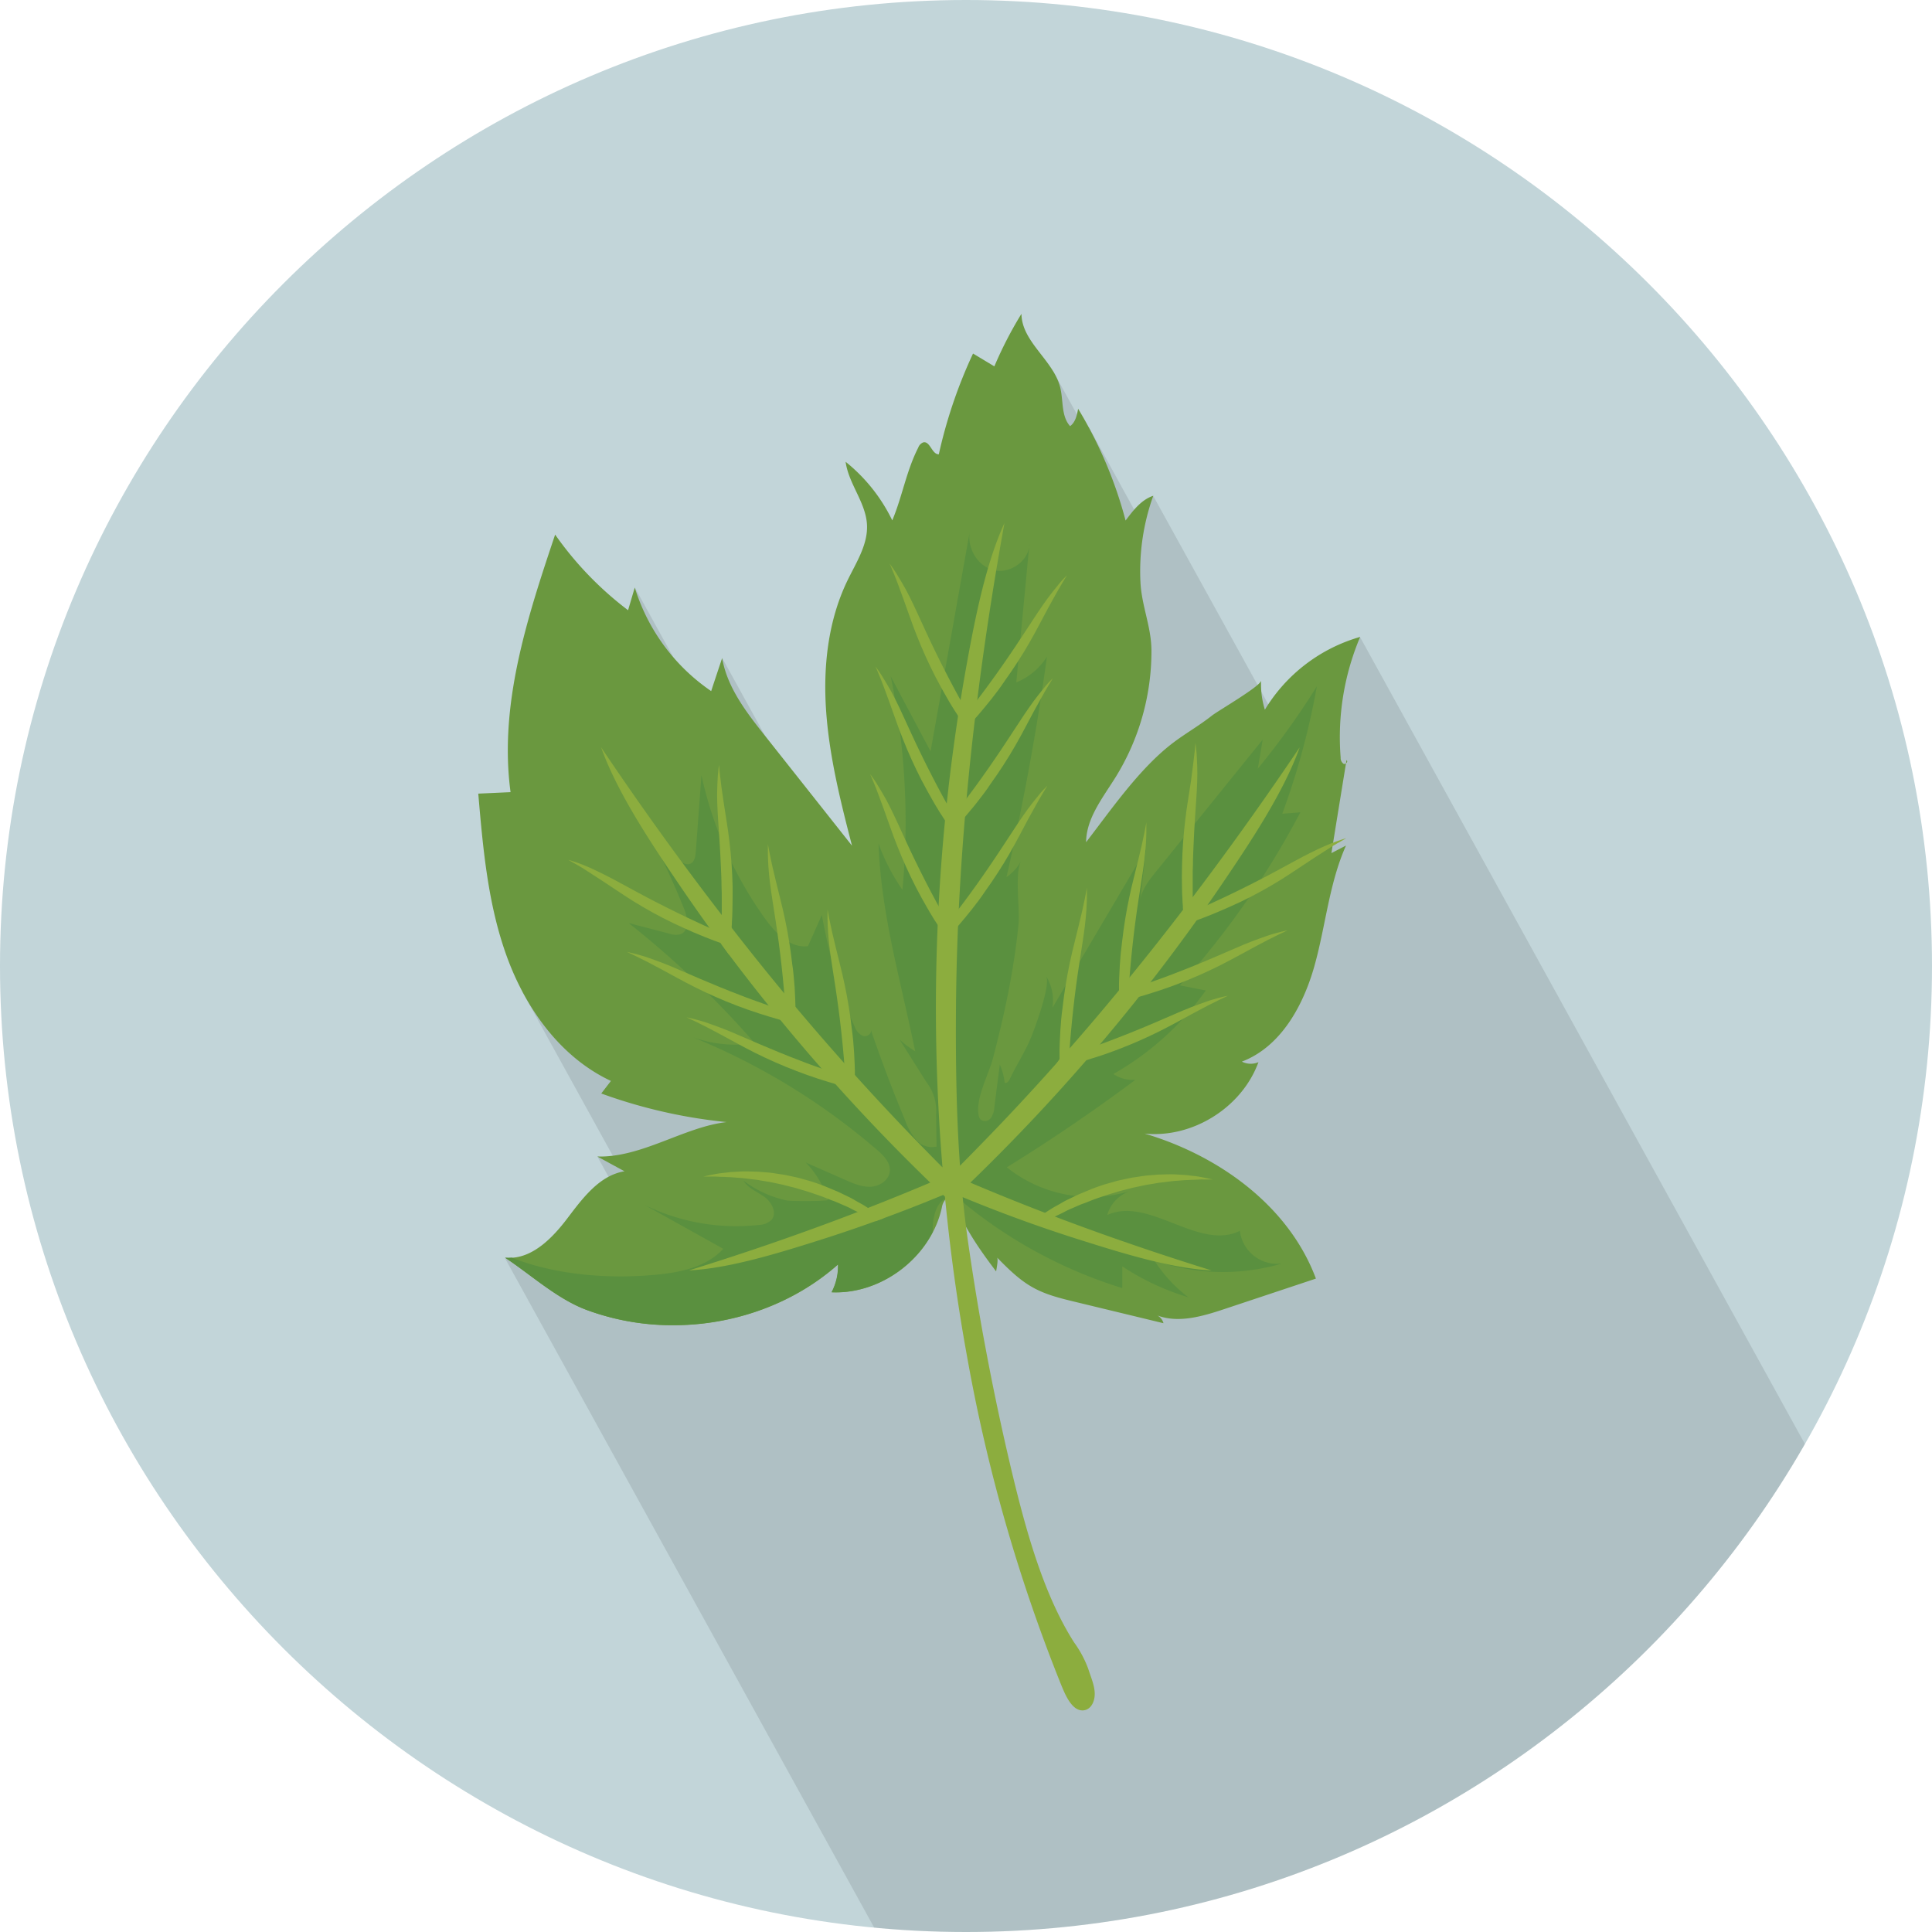 <svg xmlns="http://www.w3.org/2000/svg" xmlns:xlink="http://www.w3.org/1999/xlink" width="511" height="511" viewBox="0 0 511 511"><defs><style>.cls-1,.cls-3{fill:#c2d5d9;}.cls-1{clip-rule:evenodd;}.cls-2{isolation:isolate;}.cls-3,.cls-5{fill-rule:evenodd;}.cls-4{clip-path:url(#clip-path);}.cls-5{opacity:0.1;mix-blend-mode:multiply;}.cls-6{fill:#6a983f;}.cls-7{fill:#5a903f;}.cls-8{fill:#8cad3e;}.cls-9{fill:#5c863b;}</style><clipPath id="clip-path"><path class="cls-1" d="M255.5,511C396.22,511,511,396.22,511,255.5S396.22,0,255.5,0,0,114.77,0,255.5,114.78,511,255.5,511Z"/></clipPath></defs><title>Nature</title><g class="cls-2"><g id="maple_leaf" data-name="maple leaf"><path class="cls-3" d="M255.5,511C396.22,511,511,396.22,511,255.5S396.22,0,255.5,0,0,114.77,0,255.5,114.78,511,255.5,511Z"/><g class="cls-4"><path class="cls-5" d="M516.21,452.35L359.7,168.46l-19.16,27.06L305,131.13l-3.87,5.76L288,113l-0.27,1.84L278.5,98.1l-48.87,146-38.58-70,0.65,24.45-23.76-43.1L138.16,262.31,162.8,307,158,305.89l8.26,15s-19.69,15.44-32.75,11.79L260.25,562.48Z"/></g><path class="cls-6" d="M356,201.92q-1.93,11.86-3.85,23.72l3.86-2c-4.47,10-5.38,21.26-8.35,31.84s-8.92,21.39-19.19,25.31a5.12,5.12,0,0,0,4.38.14c-4.37,12-17.42,20.18-30.12,18.89,19.68,5.83,38.15,19.14,45.32,38.36l-24.22,8.06c-5.74,1.91-12.11,3.8-17.71,1.69a3.27,3.27,0,0,1,1.61,2.05l-23.33-5.64c-3.8-.92-7.65-1.85-11.08-3.74-3.66-2-6.66-5-9.61-8,0.4,0.45-.17,3.1-0.24,3.68-4.48-5.92-8.08-11.14-11-18a2.23,2.23,0,0,0-1.22-1.46h0a1.12,1.12,0,0,0-.94.19h0a4.13,4.13,0,0,0-1.18,2.3,26.15,26.15,0,0,1-1.39,4.45c-0.3.72-.63,1.43-1,2.13-5,9.68-15.78,16.41-26.76,15.92a14.79,14.79,0,0,0,1.7-7.37c-11.76,10.45-27.49,16-43.15,16.08a65.41,65.41,0,0,1-23.38-4.05c-7.76-2.9-14.57-9.2-21.51-13.8a10.19,10.19,0,0,0,1.74,0c5.93-.34,10.89-5.43,14.61-10.33,4.08-5.37,8.53-11.47,15.19-12.54L158,305.89c11.76,0.32,22.94-7.82,34.19-9.11a136,136,0,0,1-33.16-7.56l2.56-3.32c-13.27-6.21-22.49-19.07-27.51-32.83s-6.33-28.56-7.58-43.16l8.54-.39c-3.12-23.05,4.38-46.07,11.79-68.12a89.49,89.49,0,0,0,19.29,20l1.77-6a51.57,51.57,0,0,0,20.21,27.39q1.44-4.37,2.9-8.73c1.35,7.8,6.43,14.36,11.35,20.56l23,29.06c-3-11.58-5.92-23.24-6.81-35.16s0.41-24.24,5.62-35c2.31-4.76,5.44-9.51,5.15-14.78-0.33-5.87-4.86-10.78-5.65-16.6A44.92,44.92,0,0,1,236,137.64c2.68-6.39,3.69-13,6.87-19.25a2.29,2.29,0,0,1,1.35-1.39c1.8-.38,2.26,3.21,4.09,3.16a128.91,128.91,0,0,1,9.05-26.65L263,96.9A103.74,103.74,0,0,1,270.17,83c0.06,7.47,8.5,12.28,10.26,19.53,0.85,3.46.22,7.54,2.6,10.18,1.4-1,1.82-2.89,2.13-4.59a112.2,112.2,0,0,1,12.55,29.56c2-2.68,4.16-5.51,7.32-6.55a59.1,59.1,0,0,0-3.39,22.81c0.31,6.38,2.89,11.81,2.91,18.16a63.29,63.29,0,0,1-9.49,33.47c-3.37,5.42-7.73,10.81-7.8,17.19,6.7-8.7,14.12-19.5,22.9-26.21,3.36-2.56,7-4.6,10.39-7.28,1.63-1.29,12.92-7.79,13-9.27a22.71,22.71,0,0,0,1,7.71,43.42,43.42,0,0,1,25.2-19.25,68.12,68.12,0,0,0-5.16,31.88,1.92,1.92,0,0,0,.77,1.68A0.65,0.65,0,0,0,356,201.92Z"/><path class="cls-7" d="M343.94,214.85a225.34,225.34,0,0,1-31.87,45.77l6.85,1.35a75.65,75.65,0,0,1-24.45,22.1,9.29,9.29,0,0,0,5.83,1.54q-16.48,12.3-34,23.14a35.64,35.64,0,0,0,32.44,6.33,9.41,9.41,0,0,0-5.88,6.27c11.06-5,24.18,9.58,35.08,4.2a9.91,9.91,0,0,0,11.14,8.64,55.22,55.22,0,0,1-33.77-.82,37.52,37.52,0,0,0,9,9.75,65.87,65.87,0,0,1-17.48-8.18c0,1.92,0,3.83,0,5.75a123.61,123.61,0,0,1-41.43-22.12,6.41,6.41,0,0,0-4.21-1.78,3.16,3.16,0,0,0-.94.19h0c-2.19.81-3.39,3.93-3.56,7.67,0,0.4,0,.81,0,1.21-5,9.68-15.78,16.41-26.76,15.92a14.79,14.79,0,0,0,1.7-7.37c-11.76,10.45-27.49,16-43.15,16.08a65.41,65.41,0,0,1-23.38-4.05c-7.76-2.9-14.57-9.2-21.51-13.8a10.19,10.19,0,0,0,1.74,0c12.06,4.77,26.53,5.74,39.11,4.42,6.16-.65,12.69-2.17,16.86-6.76l-20.94-11.67A55,55,0,0,0,200.6,324a5.14,5.14,0,0,0,3.44-1.33c1.56-1.8.12-4.66-1.8-6.06s-4.34-2.29-5.58-4.31a29.31,29.31,0,0,0,11.5,5.23c1.1,0.2,11,.22,10.84-0.18a24.49,24.49,0,0,0-5.88-9.87l10.52,4.63c2.14,0.94,4.38,1.9,6.71,1.77s4.76-1.74,5-4.06-1.71-4.28-3.51-5.8a176.45,176.45,0,0,0-48.49-29.64,34,34,0,0,0,16.3,1.56,249.88,249.88,0,0,0-33.37-31.8L177,246.93a4.85,4.85,0,0,0,3.14.11c2.24-1,1.75-4.27.84-6.55a217.54,217.54,0,0,0-9.7-20.93,43.68,43.68,0,0,0,8.27,8c0.9,0.67,2.06,1.33,3.09.86s1.29-1.87,1.38-3q0.76-10.19,1.51-20.39A102.17,102.17,0,0,0,202.37,243c2.76,3.83,6.66,7.85,11.34,7.25l3.65-8.22c1.9,10,4.43,20.45,8.78,29.68a3.94,3.94,0,0,0,2.09,2.28c1,0.32,2.36-.5,2.13-1.54q4.15,12.18,9.12,24.06a15.7,15.7,0,0,0,2.92,5.05,5.48,5.48,0,0,0,5.31,1.71l-0.11-8.52a12.49,12.49,0,0,0-2.59-8.57l-7.11-11.27a26.27,26.27,0,0,0,4.15,3.14c-3.74-18.51-9-36-9.69-54.93a53,53,0,0,0,6.33,12.24,190.77,190.77,0,0,0-3.1-56.45l10.54,19.82q5.18-29,10.34-58c-0.66,4.29,2.09,9,6.32,10.07,4.07,1,8.74-2,9.4-6.05q-1.7,17.87-3.39,35.74a17.22,17.22,0,0,0,8.11-6.8Q272.86,203.06,266.2,232a12.33,12.33,0,0,0,3.89-4.31c-1.8,3.33-.3,12.62-0.69,16.64-0.6,6.14-1.55,12.25-2.75,18.3-1.14,5.78-2.51,11.51-4,17.21-1.14,4.34-4.58,10.51-3.84,14.95a2.43,2.43,0,0,0,.54,1.31,1.91,1.91,0,0,0,2.71-.37,5.55,5.55,0,0,0,.94-2.9l1.44-11.26a16,16,0,0,1,1.28,4.79c0.56,0.28,1.11-.39,1.38-1,1.83-3.83,4.22-7.45,5.76-11.34,1-2.55,5.05-13.43,3.85-15.82a12.28,12.28,0,0,1,1.64,8.37l24.74-41.93q-0.74,6.57-1.47,13.14c0.52-2.66,2.33-5,4.07-7.15l28.28-35-1.29,7.68a201.57,201.57,0,0,0,15.62-21.79,198.46,198.46,0,0,1-9.15,33.71Z"/><path class="cls-6" d="M356,201.92l0.14-.86C356.48,201.27,356.31,201.69,356,201.92Z"/><path class="cls-8" d="M256.65,312.8c21,8.92,42.47,16.59,63.8,23.22-10.53-.52-23.34-4.47-34.2-7.9q-15.94-5-31.63-11.48,0.59,5.94,1.42,11.81,1.63,11.34,3.61,22.54,0.45,2.53.92,5,3.16,17,7.15,33.68c3.89,16.19,8.53,32.45,16.4,44.78a28.37,28.37,0,0,1,3.73,7c0.86,2.73,2.28,5.61,1.44,8.35s-3.23,3.19-4.92,1.9-2.79-3.82-3.78-6.27A437,437,0,0,1,256,360c-0.26-1.42-.51-2.84-0.77-4.27-2.12-12.11-3.81-24.39-5.06-36.79-0.09-.82-0.16-1.63-0.24-2.44l-0.47-.45-1.38.57q-7.16,2.95-14.39,5.6c-0.72.27-1.43,0.53-2.15,0.78q-7.52,2.72-15.1,5.11c-10.86,3.43-23.68,7.38-34.2,7.9,14.86-4.62,29.8-9.75,44.59-15.45l2.82-1.1q8.23-3.22,16.39-6.67a513,513,0,0,1-53.24-60.32l-2-2.74q-5.52-7.47-10.7-15.08c-7.77-11.43-16.84-24.95-21.12-37,10.08,15,20.71,29.82,31.93,44.37q1.29,1.69,2.61,3.37a683.11,683.11,0,0,0,46.71,54.12c2.84,2.95,5.71,5.89,8.6,8.8l0.45,0.45A511.64,511.64,0,0,1,255,179.58c2.4-13.6,5.33-29.62,10.67-41.24-7.61,42.08-12.6,86-12.83,129.66-0.07,13.48.12,27,1.07,40.32,2.89-2.91,5.76-5.85,8.6-8.8,30.31-31.46,57.35-66.4,81.25-101.86-4.28,12.05-13.35,25.57-21.12,37A505.23,505.23,0,0,1,256.65,312.8Z"/><path class="cls-9" d="M272.28,143.84a5.58,5.58,0,0,1-.08.89C272.22,144.43,272.25,144.13,272.28,143.84Z"/><path class="cls-8" d="M233.71,322.23c-0.72.27-1.43,0.53-2.15,0.78-0.72-.4-1.48-0.8-2.27-1.21s-1.4-.76-2.16-1.11l-0.27-.13c-0.66-.3-1.33-0.64-2-1s-1.57-.71-2.38-1.07-1.61-.73-2.46-1l-2.52-1c-0.85-.31-1.72-0.59-2.58-0.89s-1.73-.57-2.6-0.82-1.73-.55-2.6-0.75l-2.58-.66-2.54-.54c-0.42-.08-0.83-0.19-1.25-0.25l-1.23-.2c-0.82-.13-1.61-0.3-2.39-0.38-1.56-.16-3-0.41-4.41-0.48l-2-.16c-0.63,0-1.23-.05-1.79-0.08-1.12,0-2.11-.11-2.93-0.09-1.62,0-2.56,0-2.56,0s0.91-.22,2.52-0.54a28.44,28.44,0,0,1,2.93-.44c0.57-.06,1.17-0.15,1.81-0.21l2-.11c1.42-.11,2.95-0.05,4.58,0,0.81,0,1.64.12,2.49,0.17s1.73,0.15,2.6.29,1.77,0.26,2.68.41l2.71,0.58c0.92,0.18,1.81.47,2.72,0.72s1.82,0.51,2.72.83,1.79,0.62,2.68,1l2.59,1.08c0.87,0.34,1.68.78,2.51,1.17s1.64,0.78,2.4,1.24,1.53,0.85,2.27,1.28c0.48,0.29.94,0.58,1.39,0.88l0.71,0.45c0.67,0.45,1.36.84,2,1.31Z"/><path class="cls-8" d="M273.08,323c0.72,0.27,1.43.53,2.14,0.78,0.72-.4,1.48-0.8,2.27-1.21s1.4-.76,2.16-1.11l0.27-.13c0.66-.3,1.33-0.64,2-1s1.57-.71,2.38-1.07,1.61-.73,2.46-1l2.52-1c0.85-.31,1.72-0.59,2.58-0.89s1.73-.57,2.6-0.82,1.73-.55,2.6-0.75l2.58-.66,2.54-.54c0.42-.08.83-0.19,1.25-0.25l1.23-.2c0.82-.13,1.61-0.3,2.39-0.38,1.56-.16,3-0.41,4.41-0.48l2-.16c0.63,0,1.23-.05,1.79-0.08,1.12,0,2.11-.11,2.93-0.09,1.62,0,2.56,0,2.56,0s-0.91-.22-2.52-0.54a28.46,28.46,0,0,0-2.93-.44c-0.57-.06-1.17-0.15-1.81-0.21l-2-.11c-1.42-.11-2.95-0.05-4.58,0-0.81,0-1.64.12-2.49,0.17s-1.73.15-2.6,0.29-1.77.26-2.68,0.41l-2.71.58c-0.92.18-1.81,0.47-2.72,0.72s-1.82.51-2.72,0.83-1.79.62-2.68,1l-2.59,1.08c-0.87.34-1.68,0.78-2.51,1.17s-1.64.78-2.4,1.24-1.53.85-2.27,1.28c-0.48.29-.94,0.58-1.39,0.88l-0.71.45c-0.67.45-1.36,0.84-2,1.31Z"/><path class="cls-8" d="M193.72,240.58c0,1-.06,2-0.12,3,0,0.62-.06,1.23-0.1,1.84,0,0.36,0,.71-0.07,1.06-0.13,1.9-.33,3.73-0.54,5.47,0,0.19,0,.37-0.06.56l-2-2.74c0-1.11,0-2.24.07-3.41,0-1.4,0-2.84,0-4.31v-1.48c0-1,0-2,0-3s0-2-.06-3c0-2-.12-4-0.2-6s-0.19-3.91-.31-5.78-0.24-3.7-.36-5.43-0.21-3.38-.26-4.9-0.06-2.93,0-4.17,0.08-2.32.15-3.21,0.15-1.59.21-2.06l0.1-.72,0.07,0.73c0,0.47.12,1.17,0.2,2s0.23,1.94.38,3.16l0.59,4.07c0.23,1.49.48,3.11,0.75,4.82s0.55,3.54.76,5.43c0.46,3.78.76,7.85,0.85,11.91C193.77,236.54,193.78,238.58,193.72,240.58Z"/><path class="cls-8" d="M183.58,246.66c0.92,0.4,1.84.77,2.75,1.14,0.57,0.24,1.14.46,1.72,0.67l1,0.38c1.78,0.67,3.53,1.26,5.19,1.79l0.54,0.18c-0.54-1-1.09-2-1.64-3L190,246.46c-1.29-.57-2.6-1.15-3.93-1.76l-1.34-.62c-0.9-.41-1.79-0.84-2.69-1.26s-1.8-.86-2.7-1.3c-1.8-.87-3.58-1.78-5.34-2.67s-3.47-1.81-5.12-2.69l-4.78-2.59c-1.52-.84-3-1.6-4.35-2.28S157.12,230,156,229.5s-2.14-.9-3-1.21-1.5-.52-2-0.67l-0.7-.21,0.63,0.37c0.41,0.23,1,.59,1.77,1s1.67,1,2.71,1.67l3.45,2.23,4.07,2.7c1.45,0.95,3,2,4.61,3,3.24,2,6.81,4,10.47,5.75C179.89,245,181.74,245.88,183.58,246.66Z"/><path class="cls-8" d="M210.17,261.06c0.07,1,.11,2,0.15,3,0,0.62.05,1.23,0.06,1.84,0,0.36,0,.71,0,1.06,0,1.9,0,3.75-.06,5.49,0,0.19,0,.38,0,0.56L208,270.44c-0.07-1.11-.15-2.24-0.23-3.4-0.1-1.4-.21-2.84-0.34-4.29l-0.13-1.47c-0.08-1-.19-2-0.28-3s-0.21-2-.32-3c-0.21-2-.47-4-0.72-5.93s-0.54-3.87-.82-5.73-0.57-3.67-.83-5.37-0.51-3.35-.69-4.86-0.32-2.91-.4-4.15-0.12-2.32-.14-3.21,0-1.59,0-2.07,0-.73,0-0.73l0.13,0.72c0.08,0.47.22,1.15,0.38,2s0.4,1.91.66,3.11l0.95,4,1.17,4.74c0.41,1.68.86,3.48,1.24,5.34,0.79,3.73,1.45,7.75,1.9,11.79C209.86,257,210,259.06,210.17,261.06Z"/><path class="cls-8" d="M200.61,268c1,0.32,1.9.61,2.84,0.89,0.59,0.19,1.18.36,1.77,0.52l1,0.29c1.83,0.51,3.63.94,5.33,1.33l0.55,0.13-1.89-2.84L207,267.24c-1.33-.45-2.69-0.92-4.07-1.41l-1.39-.5c-0.93-.33-1.86-0.67-2.79-1s-1.87-.7-2.8-1.06c-1.87-.7-3.73-1.45-5.55-2.19s-3.61-1.49-5.34-2.23l-5-2.16c-1.59-.7-3.11-1.33-4.53-1.89s-2.73-1-3.91-1.43-2.21-.7-3.07-0.94-1.54-.39-2-0.49l-0.71-.15,0.66,0.31c0.43,0.19,1.06.5,1.85,0.88s1.75,0.87,2.85,1.42l3.63,1.92,4.29,2.33c1.53,0.82,3.15,1.7,4.85,2.54,3.41,1.7,7.13,3.35,10.94,4.8C196.78,266.7,198.7,267.39,200.61,268Z"/><path class="cls-8" d="M225.9,278.35c0.07,1,.11,2,0.15,3,0,0.62.05,1.23,0.06,1.84,0,0.36,0,.71,0,1.06,0,1.9,0,3.74-.06,5.49,0,0.19,0,.38,0,0.56l-2.27-2.55c-0.07-1.11-.15-2.24-0.23-3.4-0.1-1.4-.21-2.84-0.34-4.29l-0.13-1.47c-0.08-1-.19-2-0.28-3s-0.21-2-.32-3c-0.21-2-.47-4-0.72-5.93s-0.54-3.87-.82-5.73-0.57-3.67-.83-5.37-0.51-3.35-.69-4.86-0.32-2.91-.4-4.15-0.12-2.32-.14-3.21,0-1.59,0-2.07,0-.73,0-0.73l0.13,0.72c0.08,0.47.22,1.15,0.38,2s0.4,1.91.66,3.11l0.95,4,1.17,4.73c0.41,1.68.86,3.48,1.24,5.34,0.79,3.73,1.45,7.75,1.9,11.79C225.6,274.32,225.78,276.35,225.9,278.35Z"/><path class="cls-8" d="M216.34,285.3c1,0.32,1.9.61,2.84,0.89,0.59,0.19,1.18.36,1.77,0.52l1,0.29c1.83,0.51,3.63.94,5.33,1.33l0.55,0.13L226,285.61l-3.24-1.08c-1.33-.45-2.69-0.92-4.07-1.41l-1.39-.5c-0.93-.33-1.86-0.67-2.79-1s-1.87-.7-2.8-1.06c-1.87-.7-3.73-1.45-5.55-2.19s-3.61-1.49-5.34-2.23l-5-2.16c-1.59-.7-3.11-1.33-4.53-1.89s-2.73-1-3.91-1.43-2.21-.7-3.07-0.94-1.54-.39-2-0.49l-0.71-.15,0.66,0.31c0.43,0.19,1.06.5,1.85,0.88s1.75,0.87,2.85,1.42l3.63,1.92,4.29,2.33c1.53,0.82,3.15,1.7,4.85,2.54,3.41,1.7,7.13,3.35,10.94,4.8C212.52,284,214.44,284.68,216.34,285.3Z"/><path class="cls-8" d="M312.63,234.85c0,1,.06,2,0.12,3,0,0.62.06,1.23,0.11,1.84,0,0.36,0,.71.07,1.06,0.13,1.9.33,3.73,0.54,5.47,0,0.19,0,.37.06,0.56l2-2.74c0-1.11,0-2.24-.07-3.41,0-1.4,0-2.84,0-4.31v-1.48c0-1,0-2,0-3s0-2,.06-3c0-2,.12-4,0.2-6s0.19-3.91.31-5.78,0.24-3.7.36-5.43,0.21-3.38.26-4.9,0.06-2.93,0-4.17-0.08-2.32-.15-3.21-0.15-1.59-.21-2.06l-0.1-.72-0.07.73c0,0.47-.12,1.17-0.2,2s-0.23,1.94-.38,3.16L315,206.62c-0.23,1.49-.48,3.11-0.75,4.82s-0.55,3.54-.76,5.43c-0.46,3.78-.76,7.85-0.85,11.91C312.58,230.81,312.58,232.85,312.63,234.85Z"/><path class="cls-8" d="M322.77,240.93c-0.92.4-1.84,0.77-2.75,1.14-0.57.24-1.14,0.46-1.72,0.67l-1,.38c-1.78.67-3.53,1.26-5.19,1.79l-0.54.18c0.54-1,1.09-2,1.64-3l3.13-1.36c1.29-.57,2.6-1.15,3.93-1.76l1.35-.62c0.9-.41,1.79-0.84,2.69-1.26s1.8-.86,2.7-1.3c1.8-.87,3.58-1.78,5.34-2.67s3.47-1.81,5.12-2.69l4.78-2.59c1.52-.84,3-1.6,4.35-2.28s2.63-1.28,3.77-1.77,2.14-.9,3-1.21,1.5-.52,2-0.67l0.7-.21-0.63.37c-0.41.23-1,.59-1.77,1s-1.67,1-2.71,1.67L347.44,227l-4.07,2.7c-1.45.95-3,2-4.61,3-3.24,2-6.81,4-10.47,5.75C326.46,239.29,324.61,240.15,322.77,240.93Z"/><path class="cls-8" d="M250.38,184.42c0.49,0.87,1,1.72,1.52,2.56,0.32,0.53.64,1.05,1,1.57,0.18,0.3.38,0.6,0.57,0.9,1,1.61,2.07,3.12,3.08,4.55l0.32,0.46c0.17-1.13.33-2.25,0.49-3.38-0.55-1-1.11-2-1.69-3-0.69-1.22-1.39-2.48-2.09-3.77l-0.71-1.3c-0.47-.86-0.93-1.74-1.4-2.62s-0.93-1.77-1.38-2.66c-0.92-1.77-1.8-3.57-2.67-5.34s-1.69-3.52-2.48-5.22l-2.27-4.94c-0.71-1.58-1.43-3.07-2.11-4.43s-1.34-2.6-2-3.68-1.18-2-1.66-2.75-0.89-1.32-1.17-1.71l-0.43-.59,0.29,0.67c0.19,0.43.45,1.08,0.79,1.89s0.73,1.81,1.17,3l1.42,3.86,1.64,4.6c0.59,1.63,1.2,3.37,1.92,5.13,1.4,3.54,3.07,7.26,4.93,10.88C248.41,180.9,249.37,182.69,250.38,184.42Z"/><path class="cls-8" d="M262.19,184.93c-0.62.79-1.25,1.56-1.88,2.31-0.39.48-.78,0.95-1.19,1.41l-0.69.81c-1.25,1.44-2.5,2.79-3.71,4.05l-0.39.41c0-1.14,0-2.28,0-3.42,0.69-.87,1.38-1.77,2.1-2.69,0.86-1.11,1.74-2.25,2.61-3.42l0.89-1.18c0.6-.78,1.18-1.59,1.77-2.39s1.18-1.62,1.75-2.43c1.17-1.62,2.3-3.27,3.42-4.9s2.19-3.24,3.22-4.81l3-4.56c0.94-1.46,1.86-2.83,2.73-4.08s1.7-2.38,2.47-3.36,1.46-1.81,2-2.48,1.07-1.18,1.4-1.52l0.51-.52-0.38.63c-0.25.4-.61,1-1.06,1.76s-1,1.69-1.59,2.76l-2,3.61-2.29,4.31c-0.82,1.53-1.68,3.16-2.64,4.8-1.9,3.3-4.1,6.73-6.46,10C264.65,181.73,263.43,183.37,262.19,184.93Z"/><path class="cls-8" d="M246.65,211.65c0.49,0.87,1,1.72,1.52,2.56,0.31,0.53.64,1.05,1,1.57,0.18,0.3.38,0.6,0.57,0.9,1,1.61,2.07,3.12,3.08,4.55l0.32,0.46c0.17-1.13.33-2.25,0.49-3.38-0.55-1-1.11-2-1.69-3-0.69-1.22-1.39-2.48-2.09-3.77l-0.71-1.3c-0.47-.86-0.93-1.74-1.4-2.62s-0.93-1.77-1.38-2.66c-0.92-1.77-1.8-3.57-2.67-5.34s-1.69-3.52-2.48-5.22l-2.27-4.94c-0.71-1.58-1.43-3.07-2.11-4.43s-1.34-2.6-2-3.68-1.18-2-1.66-2.75-0.89-1.32-1.17-1.71l-0.43-.59,0.29,0.67c0.19,0.43.45,1.08,0.79,1.89s0.73,1.81,1.17,3l1.42,3.86,1.64,4.6c0.59,1.63,1.2,3.37,1.92,5.13,1.4,3.54,3.07,7.26,4.93,10.88C244.68,208.12,245.65,209.92,246.65,211.65Z"/><path class="cls-8" d="M258.46,212.16c-0.61.79-1.25,1.56-1.88,2.31-0.39.48-.78,0.95-1.19,1.41l-0.69.81c-1.25,1.44-2.5,2.79-3.71,4.05l-0.39.41c0-1.14,0-2.28,0-3.42,0.69-.87,1.38-1.77,2.1-2.69,0.86-1.11,1.74-2.25,2.61-3.42l0.89-1.18c0.6-.78,1.18-1.59,1.77-2.39s1.18-1.62,1.75-2.43c1.17-1.62,2.3-3.27,3.42-4.9s2.19-3.24,3.22-4.81l3-4.56c0.94-1.46,1.86-2.83,2.73-4.08s1.7-2.38,2.47-3.36,1.46-1.81,2-2.48,1.07-1.18,1.4-1.52l0.51-.52-0.38.63c-0.26.4-.61,1-1.06,1.76s-1,1.69-1.59,2.76l-2,3.61-2.29,4.31c-0.82,1.53-1.68,3.16-2.64,4.8-1.9,3.3-4.1,6.73-6.46,10C260.92,209,259.7,210.6,258.46,212.16Z"/><path class="cls-8" d="M245.21,240.06c0.49,0.87,1,1.72,1.52,2.56,0.31,0.53.64,1.05,1,1.57,0.18,0.3.38,0.6,0.57,0.9,1,1.61,2.07,3.12,3.08,4.55l0.32,0.46c0.17-1.13.33-2.25,0.49-3.38-0.55-1-1.11-2-1.69-3-0.69-1.22-1.39-2.48-2.09-3.77l-0.71-1.3c-0.47-.86-0.93-1.74-1.4-2.62s-0.93-1.77-1.38-2.66c-0.92-1.77-1.8-3.57-2.67-5.34s-1.69-3.52-2.48-5.22l-2.27-4.94c-0.71-1.58-1.43-3.07-2.11-4.43s-1.34-2.6-2-3.68-1.18-2-1.66-2.75-0.89-1.32-1.17-1.71l-0.43-.59,0.29,0.67c0.19,0.43.45,1.08,0.79,1.89s0.73,1.81,1.17,3l1.42,3.86,1.64,4.6c0.59,1.63,1.2,3.37,1.92,5.13,1.4,3.54,3.07,7.26,4.93,10.88C243.23,236.54,244.2,238.33,245.21,240.06Z"/><path class="cls-8" d="M257,240.58c-0.62.79-1.25,1.56-1.88,2.31-0.39.48-.78,0.95-1.19,1.41l-0.69.81c-1.25,1.44-2.5,2.79-3.71,4.05l-0.39.41c0-1.14,0-2.28,0-3.42,0.69-.87,1.38-1.77,2.1-2.69,0.86-1.11,1.74-2.25,2.62-3.42l0.89-1.18c0.6-.78,1.18-1.59,1.77-2.39s1.18-1.62,1.75-2.43c1.17-1.62,2.3-3.27,3.42-4.9s2.19-3.24,3.22-4.81l3-4.56c0.94-1.46,1.86-2.83,2.73-4.08s1.7-2.38,2.47-3.36,1.46-1.81,2-2.48,1.07-1.18,1.4-1.52l0.51-.52-0.38.63c-0.26.4-.61,1-1.06,1.76s-1,1.69-1.59,2.76l-2,3.61-2.29,4.31c-0.82,1.53-1.68,3.16-2.64,4.8-1.9,3.3-4.1,6.73-6.46,10C259.48,237.37,258.26,239,257,240.58Z"/><path class="cls-8" d="M296.18,255.32c-0.07,1-.11,2-0.15,3,0,0.62-.05,1.23-0.06,1.84,0,0.36,0,.71,0,1.06,0,1.9,0,3.75.06,5.49,0,0.19,0,.38,0,0.56l2.27-2.55c0.07-1.11.15-2.24,0.23-3.4,0.1-1.4.21-2.84,0.34-4.29l0.13-1.47c0.08-1,.19-2,0.28-3s0.21-2,.32-3c0.21-2,.47-4,0.72-5.93s0.54-3.87.82-5.73,0.57-3.67.83-5.37,0.51-3.35.69-4.86,0.32-2.91.4-4.15,0.12-2.32.14-3.21,0-1.59,0-2.07l0-.73-0.13.72c-0.08.47-.22,1.15-0.38,2s-0.4,1.91-.66,3.11l-0.95,4-1.17,4.73c-0.41,1.68-.86,3.48-1.24,5.34-0.79,3.73-1.45,7.75-1.9,11.79C296.49,251.3,296.3,253.33,296.18,255.32Z"/><path class="cls-8" d="M305.74,262.28c-1,.32-1.9.61-2.84,0.89-0.59.19-1.18,0.36-1.77,0.52l-1,.29c-1.83.51-3.63,0.94-5.33,1.33l-0.55.13,1.89-2.84,3.24-1.08c1.33-.45,2.69-0.92,4.07-1.41l1.39-.5c0.93-.33,1.86-0.67,2.79-1s1.87-.7,2.8-1.06c1.87-.7,3.73-1.45,5.56-2.19s3.61-1.49,5.34-2.23l5-2.16c1.59-.7,3.11-1.33,4.53-1.89s2.73-1,3.91-1.43,2.21-.7,3.07-0.94,1.54-.39,2-0.49l0.71-.15-0.66.31c-0.43.19-1.06,0.5-1.85,0.88s-1.75.87-2.85,1.42l-3.63,1.92-4.29,2.33c-1.53.82-3.15,1.7-4.85,2.54-3.41,1.7-7.13,3.35-10.94,4.8C309.57,261,307.65,261.66,305.74,262.28Z"/><path class="cls-8" d="M280.45,272.62c-0.07,1-.11,2-0.15,3,0,0.62-.05,1.23-0.06,1.84,0,0.36,0,.71,0,1.06,0,1.9,0,3.75.06,5.49,0,0.19,0,.38,0,0.56l2.27-2.55c0.07-1.11.15-2.24,0.23-3.4,0.1-1.4.21-2.84,0.34-4.29l0.13-1.47c0.08-1,.19-2,0.28-3s0.21-2,.32-3c0.21-2,.47-4,0.72-5.93s0.54-3.87.82-5.73,0.57-3.67.83-5.37,0.51-3.35.69-4.86,0.32-2.91.4-4.15,0.12-2.32.14-3.21,0-1.59,0-2.07,0-.73,0-0.73l-0.13.72c-0.08.47-.22,1.15-0.38,2s-0.4,1.91-.66,3.11l-0.95,4-1.17,4.74c-0.41,1.68-.86,3.48-1.24,5.34-0.79,3.73-1.45,7.75-1.9,11.79C280.75,268.59,280.57,270.62,280.45,272.62Z"/><path class="cls-8" d="M290,279.57c-1,.32-1.9.61-2.84,0.89-0.59.19-1.18,0.36-1.77,0.52l-1,.29c-1.83.51-3.63,0.94-5.33,1.33l-0.55.13,1.89-2.84,3.24-1.08c1.33-.45,2.69-0.92,4.07-1.41l1.39-.5c0.93-.33,1.86-0.67,2.79-1s1.87-.7,2.8-1.06c1.87-.7,3.73-1.45,5.56-2.19s3.61-1.49,5.34-2.23l5-2.16c1.59-.7,3.11-1.33,4.53-1.89s2.73-1,3.91-1.43,2.21-.7,3.07-0.94,1.54-.39,2-0.49l0.71-.15-0.66.31c-0.43.19-1.06,0.5-1.85,0.88s-1.75.87-2.85,1.42l-3.63,1.92-4.29,2.33c-1.53.82-3.15,1.7-4.85,2.54-3.41,1.7-7.13,3.35-10.94,4.8C293.83,278.26,291.91,279,290,279.57Z"/></g></g></svg>